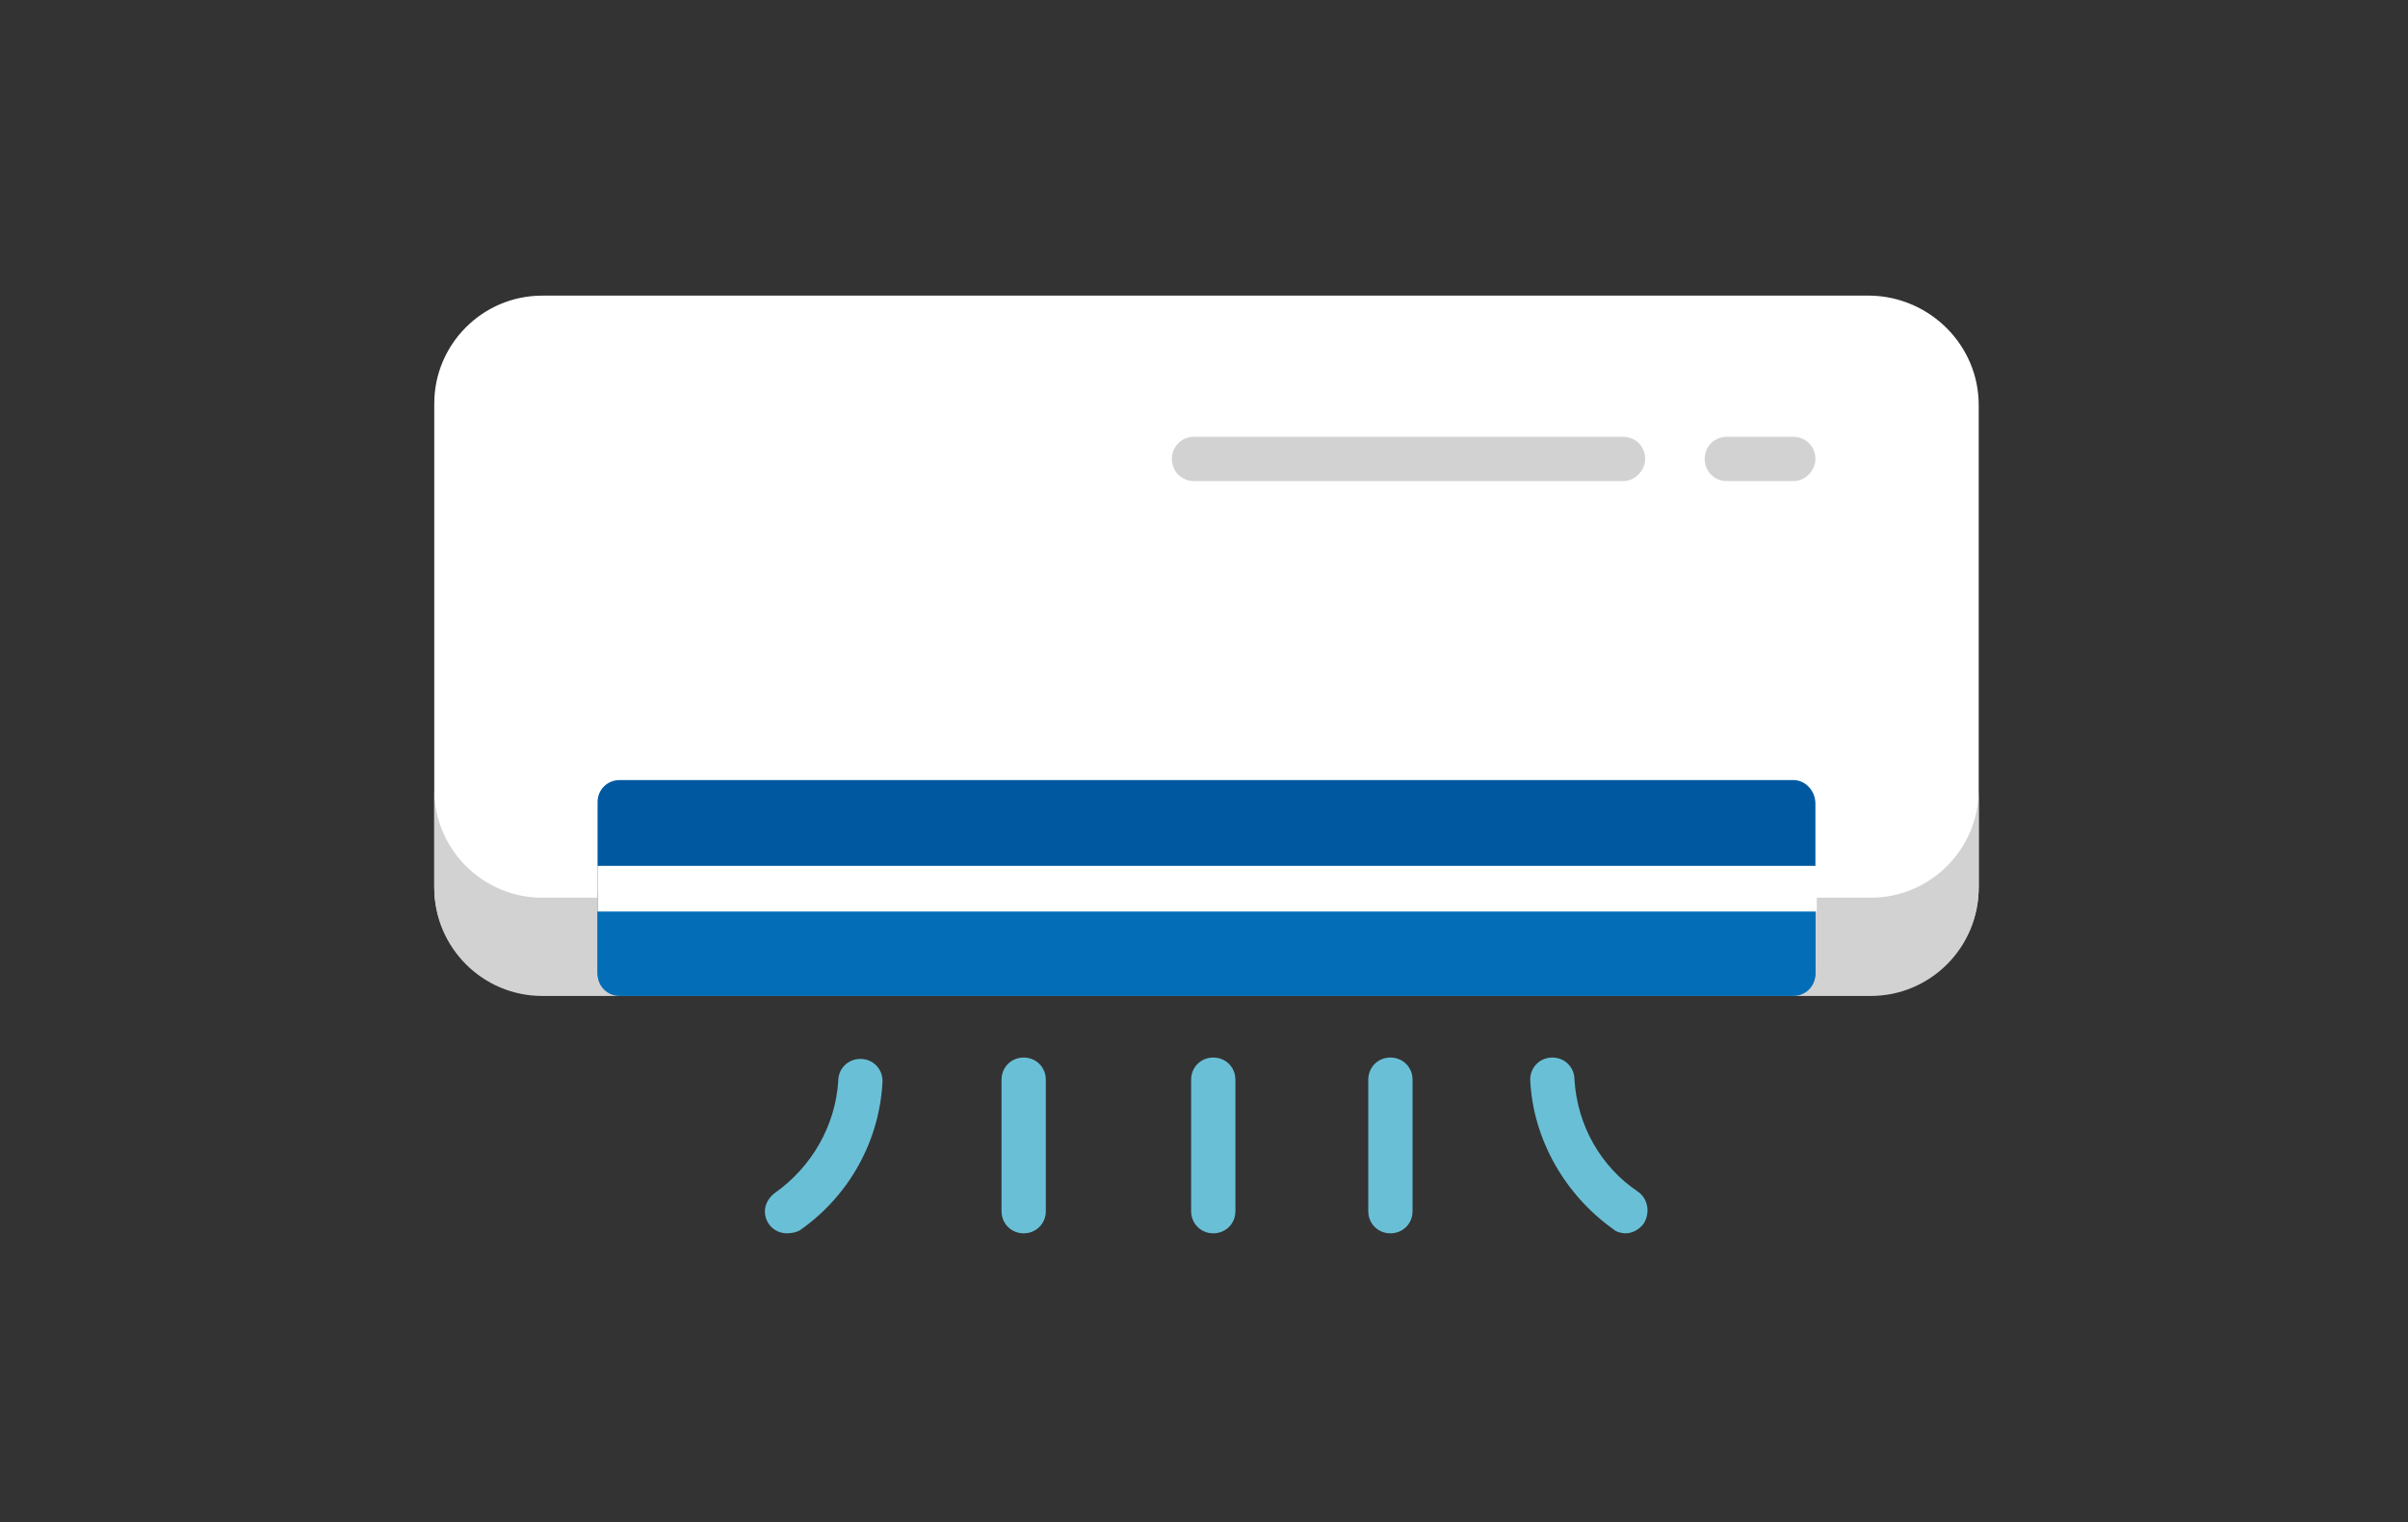 <?xml version="1.0" encoding="UTF-8"?>
<svg id="air-conditioner" xmlns="http://www.w3.org/2000/svg" version="1.1" viewBox="0 0 174 110">
  <rect x="0" y="0" width="174" height="110" fill="#333333" stroke="none"/>
  <!-- Generator: Adobe Illustrator 29.0.1, SVG Export Plug-In . SVG Version: 2.1.0 Build 192)  -->
  <defs>
    <style>
      .st0 {
        fill: #d2d2d2;
      }

      .st1 {
        fill: #0059a0;
      }

      .st2 {
        fill: #fff;
      }

      .st3 {
        fill: #69c0d6;
      }

      .st4 {
        fill: #036eb7;
      }
    </style>
  </defs>
  <path id="_パス_137928" data-name="パス_137928" class="st2" d="M135.18,21.36H39.18c-4.3,0-7.8,3.5-7.8,7.8v34.9c0,4.3,3.5,7.8,7.8,7.8h96c4.3,0,7.8-3.5,7.8-7.8V29.26c0-4.3-3.5-7.8-7.8-7.9Z"/>
  <path id="_パス_137929" data-name="パス_137929" class="st0" d="M135.18,64.86H39.18c-4.3,0-7.8-3.5-7.8-7.8v7.1c0,4.3,3.5,7.8,7.8,7.8h96c4.3,0,7.8-3.5,7.8-7.8v-7.1c0,4.3-3.5,7.8-7.8,7.8Z"/>
  <path id="_パス_137930" data-name="パス_137930" class="st1" d="M129.58,56.36H44.78c-.9,0-1.6.7-1.6,1.6h0v12.3c0,.9.7,1.6,1.6,1.6h84.8c.9,0,1.6-.7,1.6-1.6h0v-12.2c0-.9-.7-1.7-1.6-1.7h0Z"/>
  <path id="_パス_137931" data-name="パス_137931" class="st4" d="M43.18,64.46v5.9c0,.9.7,1.6,1.6,1.6h84.8c.9,0,1.6-.7,1.6-1.6h0v-5.9H43.18Z"/>
  <rect id="_長方形_26917" data-name="長方形_26917" class="st2" x="43.18" y="62.56" width="88.1" height="3.3"/>
  <path id="_パス_137932" data-name="パス_137932" class="st0" d="M129.58,34.76h-4.8c-.9,0-1.6-.7-1.6-1.6s.7-1.6,1.6-1.6h4.8c.9,0,1.6.7,1.6,1.6,0,.8-.7,1.6-1.6,1.6h0Z"/>
  <path id="_パス_137933" data-name="パス_137933" class="st0" d="M117.28,34.76h-31c-.9,0-1.6-.7-1.6-1.6s.7-1.6,1.6-1.6h31c.9,0,1.6.7,1.6,1.6,0,.8-.7,1.6-1.6,1.6h0Z"/>
  <g id="_グループ_57093" data-name="グループ_57093">
    <path id="_パス_137934" data-name="パス_137934" class="st3" d="M56.87,89.11c-.9,0-1.6-.7-1.6-1.6,0-.5.3-1,.7-1.3,2.7-1.9,4.4-4.9,4.6-8.1,0-.9.7-1.6,1.6-1.6s1.6.7,1.6,1.6c-.2,4.3-2.4,8.3-6,10.8-.2.1-.5.2-.9.2Z"/>
    <path id="_パス_137935" data-name="パス_137935" class="st3" d="M73.97,89.11c-.9,0-1.6-.7-1.6-1.6h0v-9.5c0-.9.7-1.6,1.6-1.6s1.6.7,1.6,1.6v9.5c0,.9-.7,1.6-1.6,1.6h0Z"/>
    <path id="_パス_137936" data-name="パス_137936" class="st3" d="M87.67,89.11c-.9,0-1.6-.7-1.6-1.6h0v-9.5c0-.9.7-1.6,1.6-1.6s1.6.7,1.6,1.6v9.5c0,.9-.7,1.6-1.6,1.6h0Z"/>
    <path id="_パス_137937" data-name="パス_137937" class="st3" d="M117.47,89.11c-.3,0-.7-.1-.9-.3-3.5-2.5-5.8-6.5-6-10.8,0-.9.7-1.6,1.6-1.6s1.6.7,1.6,1.6c.2,3.3,1.9,6.3,4.6,8.1.7.5.9,1.5.4,2.3-.3.4-.8.7-1.3.7h0ZM113.77,78.01"/>
    <path id="_パス_137938" data-name="パス_137938" class="st3" d="M100.47,89.11c-.9,0-1.6-.7-1.6-1.6h0v-9.5c0-.9.7-1.6,1.6-1.6s1.6.7,1.6,1.6h0v9.5c0,.9-.7,1.6-1.6,1.6h0Z"/>
  </g>
</svg>